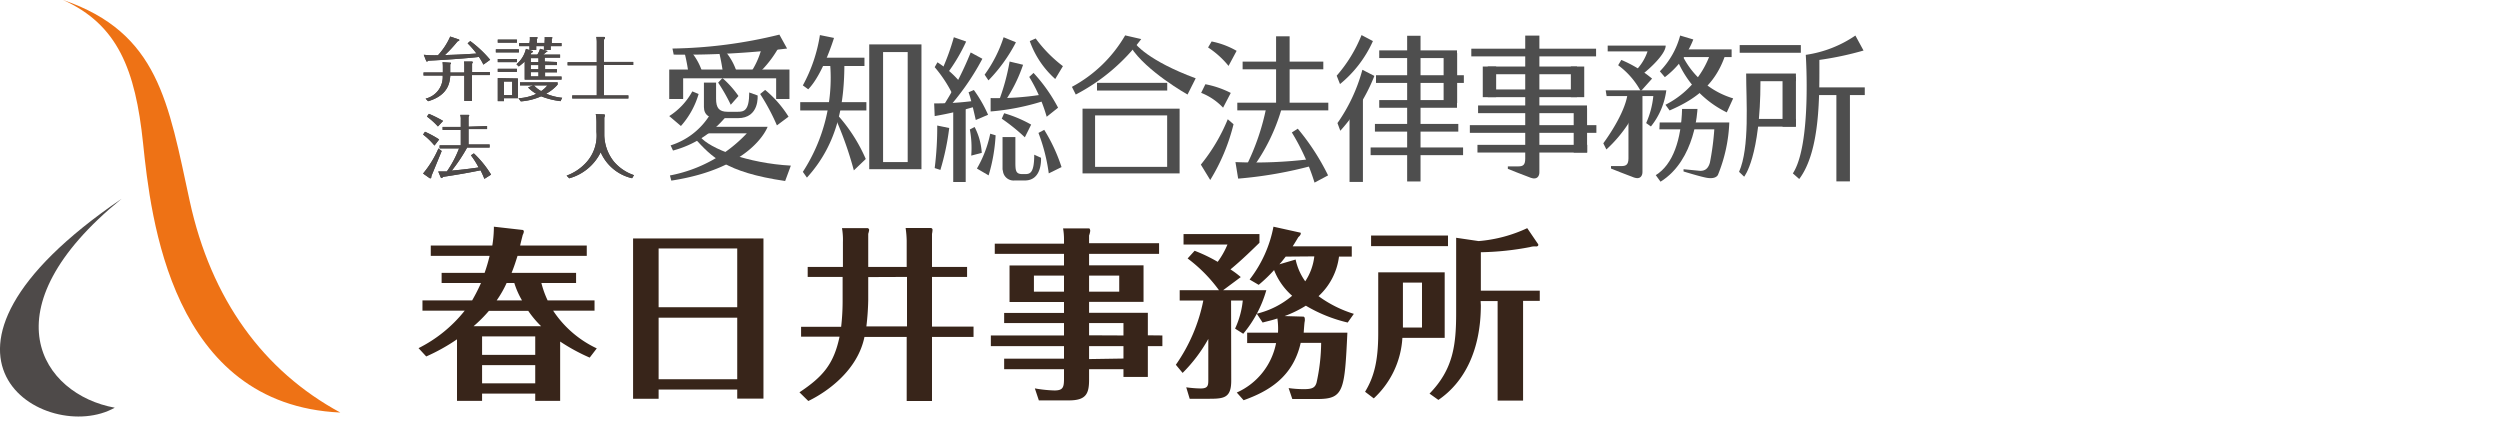 <svg id="レイヤー_1" data-name="レイヤー 1" xmlns="http://www.w3.org/2000/svg" viewBox="0 0 325 55" width="325" height="55"><defs><style>.cls-1{fill:#ee7215;}.cls-1,.cls-2{fill-rule:evenodd;}.cls-2,.cls-5{fill:#4e4a49;}.cls-3{fill:#38251a;}.cls-4{fill:#4e4e4e;}</style></defs><path class="cls-1" d="M8.21,0C20.62,4.25,21.87,13.28,24.66,26.12s9.61,22.11,19.58,27.51c-22-1-24.64-25.39-25.64-35S15.29,3.2,8.21,0Z"/><path class="cls-2" d="M15.81,25.84C-14.16,46.26,6.07,58,14.92,53,5.44,51.29-1.9,40.24,15.81,25.84Z"/><path class="cls-3" d="M77.29,39.05v1.34H71.91a13.83,13.83,0,0,0,5.67,4.9l-.92,1.2a24.61,24.61,0,0,1-3.84-2.09v7.71H69.58v-.94H62.67v.94H59.41v-8a24.71,24.71,0,0,1-4,2.23l-1-1.08a17.89,17.89,0,0,0,6-4.87H54.92V39.05h6.46a23.7,23.7,0,0,0,1.15-2.26H57.41V35.47H63a21.88,21.88,0,0,0,.65-2.21H56V31.92h8a15.5,15.5,0,0,0,.2-2.11,3.11,3.11,0,0,0,0-.34L68,29.9s.1.1.1.2a1.19,1.19,0,0,1-.15.45c0,.05-.24.91-.33,1.37h8.66v1.34h-9c-.41,1.3-.51,1.54-.77,2.21h8.38v1.32H70.38a12.45,12.45,0,0,0,.81,2.26Zm-6.94,3.36a13,13,0,0,1-1.68-2H63.56a18,18,0,0,1-2,2Zm-.77,3.72v-2.4H62.67v2.4Zm-6.91,1.34v2.36h6.91V47.47Zm5.19-8.42a10.85,10.85,0,0,1-1-2.26h-1a13.75,13.75,0,0,1-1.29,2.26Z"/><path class="cls-3" d="M99.25,31V51.82H95.84V50.64H85.62v1.2H82.3V31ZM95.84,32.3H85.62v7.64H95.84Zm0,9H85.62v8H95.84Z"/><path class="cls-3" d="M117.87,34.7V31.3a13,13,0,0,0-.14-1.66l3.29,0a.24.24,0,0,1,.21.24,3.58,3.58,0,0,1-.07.53V34.7h4.56V36h-4.56v6.46h5.4V43.8h-5.4v8.33h-3.29V43.8h-5.49c-.87,4.27-4.71,7.08-7.3,8.33L103.93,51c3-2,4.46-3.63,5.21-7.23h-5V42.48h5.21a29.41,29.41,0,0,0,.19-3.26V36H105V34.7h4.58V31.49a9.13,9.13,0,0,0-.12-1.83l3.34,0a.25.25,0,0,1,.19.24,3.4,3.4,0,0,1-.12.5V34.7Zm-5,1.32v3a33.46,33.46,0,0,1-.24,3.41h5.28V36Z"/><path class="cls-3" d="M151.11,43.61V45h-1.89v4h-3.17V48h-4.47v1.37c0,1.82-.4,2.68-2.61,2.68h-3.92l-.52-1.56a16.91,16.91,0,0,0,2.54.27c1.08,0,1.25-.36,1.25-1.49V48h-7.78V46.63h7.78V45h-9.51V43.61h9.51V42h-7.78V40.68h7.78V39.26h-7.08V34.51h7.08V33h-9V31.68h9v-.62a8.27,8.27,0,0,0-.12-1.37l3.38,0c.08,0,.15.19.15.33a2.92,2.92,0,0,1-.15.6v1h9.1V33h-9.1v1.49h7.08v4.75h-7.08v1.42h7.64v2.93Zm-12.79-5.69V35.83h-3.91v2.09Zm3.26-2.09v2.09h3.92V35.83Zm4.47,7.78V42h-4.47v1.59Zm0,3V45h-4.47v1.68Z"/><path class="cls-3" d="M160.06,49.49c0,2.21-.91,2.35-2.85,2.35h-2.55l-.45-1.49a14.73,14.73,0,0,0,1.87.15c.91,0,1-.34,1-1.06V44.06a19.87,19.87,0,0,1-3.34,4.42l-.88-1.06a22,22,0,0,0,3.57-8.35h-3.07V37.73h5.11a19.29,19.29,0,0,0-4.08-4.13l.91-1a20,20,0,0,1,3,1.44,10.75,10.75,0,0,0,1.27-2.25h-5.71V30.43h9.87v1.13c-.75.72-2.19,2.16-3.77,3.46a11.52,11.52,0,0,1,1.34,1L159,37.73h5.62a15.34,15.34,0,0,1-3,5.66l-1.06-.67a11.28,11.28,0,0,0,1-3.65h-1.52Zm6.08-6.24a9.21,9.21,0,0,0-.08-1.85c-.64.22-1.1.31-1.92.53l-.76-1.15a11.14,11.14,0,0,0,4.6-2.33,8.63,8.63,0,0,1-2.35-3.34,19.34,19.34,0,0,1-2,1.92l-1.18-.69a16.07,16.07,0,0,0,3.1-6.87l3.48.77c.07,0,.07.07.07.14s-.09.27-.31.44c-.22.36-.41.69-.74,1.2h7.68v1.34h-1.66a8.41,8.41,0,0,1-2.66,5.14A15.44,15.44,0,0,0,176,40.8l-.8,1.13a19.22,19.22,0,0,1-5.44-2.19A15.26,15.26,0,0,1,167,41.09l2.45.07a.25.25,0,0,1,.17.24,1.47,1.47,0,0,1,0,.36c-.05.1-.12,1.25-.14,1.49h5.68c-.36,7.44-.43,8.62-3.84,8.62H168l-.48-1.42a14.26,14.26,0,0,0,2,.14c1.1,0,1.44-.21,1.63-.84a24.75,24.75,0,0,0,.6-5.18h-2.66c-1,4.46-4.2,6.31-7.42,7.46l-.89-1a8.88,8.88,0,0,0,5.11-6.43h-3.76V43.25Zm1-9.89c-.41.53-.56.72-.82,1l2.11-.62a7.62,7.62,0,0,0,1.25,2.83,7.36,7.36,0,0,0,1.18-3.24Z"/><path class="cls-3" d="M187.81,35.4v8.52h-5.5a11.61,11.61,0,0,1-3.72,7.87l-1.13-.86c1.13-1.87,1.71-3.91,1.71-7.61V35.4Zm.43-4.78V32h-10V30.62Zm-5.86,6.12v5.84h2.48V36.74Zm10.13,2.93c0,5.81-2.11,10-5.52,12.32l-1.15-.82c3.07-3.15,3.46-6.29,3.46-10.51V30.91l2.92.43a18.41,18.41,0,0,0,6.32-1.68l1.36,2a.23.23,0,0,1,.08.17c0,.17-.17.21-.29.21a2.11,2.11,0,0,0-.79.08,36.78,36.78,0,0,1-6.39.67v5h7.66v1.32H198V52.08h-3.31V39.14h-2.21Z"/><path class="cls-4" d="M102.32,6.31l-1-1.81a61.53,61.53,0,0,1-13.9,1.81l.16.79A111.14,111.14,0,0,0,102.32,6.31Z"/><path class="cls-4" d="M89,6.89a24.08,24.08,0,0,1,.51,2.69h1.85a7.91,7.91,0,0,0-1.48-2.81Z"/><path class="cls-4" d="M93.51,6.89A27.2,27.2,0,0,1,94,9.58h1.84a7.89,7.89,0,0,0-1.47-2.81Z"/><path class="cls-4" d="M99,6.31a10.7,10.7,0,0,1-1.48,3.24H98.6a14.3,14.3,0,0,0,2.55-3.24Z"/><polygon class="cls-4" points="87 12.87 87 9.04 102.63 9.04 102.63 12.87 100.9 12.87 100.9 10.18 88.81 10.18 88.81 12.87 87 12.87"/><path class="cls-4" d="M88.52,16.38a10.78,10.78,0,0,0,2.3-4.16L90,11.88a8.75,8.75,0,0,1-3,3.21Z"/><path class="cls-4" d="M96,12.48,95,13.62a24,24,0,0,0-1.64-2.88l.56-.59A12.82,12.82,0,0,1,96,12.48Z"/><path class="cls-4" d="M102.51,15.17,101,16.3a27.55,27.55,0,0,0-2.18-4.08l.65-.53A14.33,14.33,0,0,1,102.51,15.17Z"/><path class="cls-4" d="M92.24,15a9.28,9.28,0,0,1-5.06,3.9l.31.67a13.33,13.33,0,0,0,6.89-4.42Z"/><path class="cls-4" d="M92.31,16.48h7.48s-1.87,5.37-12.52,7l-.18-.67a18.44,18.44,0,0,0,10-5.48H91.57Z"/><path class="cls-4" d="M91,17.75c1.24,1.58,6.26,3.48,11.81,3.78l-.74,2c-7.85-1.15-9.58-3.22-11.67-5.45Z"/><path class="cls-4" d="M108.42,4.93l-1.83-.37a20,20,0,0,1-2.22,6.54l.7.51C107,9.63,108.42,4.93,108.42,4.93Z"/><rect class="cls-4" x="106.09" y="7.5" width="6.29" height="1.08"/><rect class="cls-4" x="104.03" y="13.28" width="8.6" height="1.08"/><path class="cls-4" d="M107.91,8.22a22.42,22.42,0,0,1-3.54,14.12l.53.75c4.13-4.54,4.87-9.83,4.87-14.93Z"/><path class="cls-4" d="M108.72,14.77a21.09,21.09,0,0,1,3.83,5.9L111,22.15a46.36,46.36,0,0,0-2.49-7Z"/><path class="cls-4" d="M118,21.07H114.8V6.77H118Zm-5-15.3V22h6.79V5.77Z"/><path class="cls-4" d="M124,4.84a29.75,29.75,0,0,1-1.47,4.09l.63.6a22.88,22.88,0,0,0,2.44-4.13Z"/><path class="cls-4" d="M126.19,6.82a42.28,42.28,0,0,1-3.84,7.37l.52.3a32.77,32.77,0,0,0,4.84-6.85Z"/><path class="cls-4" d="M126.6,11.7a17.13,17.13,0,0,1,1.85,3.22l-1.6.68s-.6-2.76-.94-3.6Z"/><path class="cls-4" d="M121.51,8.73a17.06,17.06,0,0,1,2.36,3.6l1-1.59a13.17,13.17,0,0,0-3-2.64Z"/><path class="cls-4" d="M121.44,13.44a37.4,37.4,0,0,0,5.29-.34l.18.71a43.25,43.25,0,0,1-5.4,1.28Z"/><path class="cls-4" d="M121.84,16.32l1.56.32a32.6,32.6,0,0,1-1.15,5.45l-.74-.24A42.53,42.53,0,0,0,121.84,16.32Z"/><path class="cls-4" d="M126.7,16.51a8.4,8.4,0,0,1,.93,3.36l-1.37.36a12.91,12.91,0,0,0-.18-3.4Z"/><rect class="cls-4" x="123.92" y="14" width="1.62" height="9.66"/><path class="cls-4" d="M127,21.91a14.91,14.91,0,0,0,1.73-4.53l.7.21a22.07,22.07,0,0,1-.91,5.21Z"/><path class="cls-4" d="M130.54,14.72a16.43,16.43,0,0,1,3.51,1.48l-.82,1.65a24.6,24.6,0,0,0-3-2.42Z"/><path class="cls-4" d="M135,17.28l.75-.4A22.18,22.18,0,0,1,138,21.72l-1.66.82A23.34,23.34,0,0,0,135,17.28Z"/><path class="cls-4" d="M130.47,4.84l1.6.66a20.73,20.73,0,0,1-3.57,4.95L128,9.71A17.19,17.19,0,0,0,130.47,4.84Z"/><path class="cls-4" d="M133.87,5.34a11.93,11.93,0,0,0,3.31,4.93l1-1.67A17.41,17.41,0,0,1,134.64,5Z"/><path class="cls-4" d="M131.25,8a28,28,0,0,1-1.48,5.34l.64.17A19.74,19.74,0,0,0,133,8.42Z"/><path class="cls-4" d="M133.8,10a21,21,0,0,1,2.27,5.18L137.55,14a21,21,0,0,0-3.19-4.52Z"/><path class="cls-4" d="M128.78,12.75a36.57,36.57,0,0,0,6.53-.43l.25.84a30.72,30.72,0,0,1-6.78,1.33Z"/><path class="cls-4" d="M146.27,4.6l2.09.48a25.19,25.19,0,0,1-8.51,7.21l-.5-1A17.59,17.59,0,0,0,146.27,4.6Z"/><path class="cls-4" d="M154.38,12.29S149,9.27,147,6.12l.59-.45s1.58,2.19,7.85,4.51Z"/><rect class="cls-4" x="142.61" y="10.77" width="9.13" height="1"/><rect class="cls-4" x="161.54" y="8.01" width="10.49" height="1"/><rect class="cls-4" x="179.3" y="6.55" width="10.11" height="1"/><rect class="cls-4" x="179.3" y="13.01" width="10.11" height="1"/><rect class="cls-4" x="178.74" y="16.11" width="10.84" height="1"/><rect class="cls-4" x="218.31" y="6.42" width="6.8" height="1"/><rect class="cls-4" x="226.16" y="5.86" width="7.95" height="1"/><rect class="cls-4" x="235.81" y="11.36" width="6.61" height="1"/><path class="cls-4" d="M228.86,10.56h4.61v-1H227c0,3.48.48,9.61-.92,12.78l.66.63S228.86,20.43,228.86,10.56Z"/><rect class="cls-4" x="227.65" y="15.46" width="5.81" height="1"/><rect class="cls-4" x="191.27" y="6.33" width="16.22" height="1"/><rect class="cls-4" x="191.08" y="16.27" width="16.45" height="1"/><rect class="cls-4" x="178.18" y="19.17" width="12.02" height="1"/><rect class="cls-4" x="178.88" y="9.78" width="11.42" height="1"/><rect class="cls-4" x="160.85" y="13.35" width="11.83" height="1"/><path class="cls-4" d="M151.73,21.69h-9.37V15h9.37Zm-11-7.56v8.41h12.62V14.13Z"/><rect class="cls-4" x="165.89" y="4.72" width="1.76" height="9.07"/><rect class="cls-4" x="182.93" y="4.65" width="1.74" height="18.94"/><rect class="cls-4" x="238.73" y="11.95" width="1.76" height="11.63"/><rect class="cls-4" x="187.67" y="6.9" width="1.76" height="6.49"/><rect class="cls-4" x="231.73" y="9.99" width="1.74" height="6.48"/><rect class="cls-4" x="192.15" y="13.71" width="14.16" height="1"/><rect class="cls-4" x="193.41" y="8.65" width="11.6" height="1"/><rect class="cls-4" x="193.41" y="11.63" width="11.6" height="1"/><rect class="cls-4" x="192.07" y="18.83" width="14.27" height="1"/><rect class="cls-4" x="204.58" y="14.08" width="1.74" height="5.75"/><rect class="cls-4" x="192.76" y="8.65" width="1.74" height="3.98"/><rect class="cls-4" x="204.21" y="8.65" width="1.74" height="3.98"/><polygon class="cls-4" points="177.18 23.65 175.44 23.65 175.44 14.58 177.18 11.98 177.18 23.65"/><path class="cls-4" d="M160.76,6.61a10.57,10.57,0,0,0-3.25-1.22l-.46.78a11.49,11.49,0,0,1,2.66,2.4Z"/><path class="cls-4" d="M160,12.08a12.39,12.39,0,0,0-3.3-1.13l-.55,1.12A7.85,7.85,0,0,1,159,14Z"/><path class="cls-4" d="M157.33,23.4l-1.22-2a23.28,23.28,0,0,0,3.5-5.9l.75.65A25.39,25.39,0,0,1,157.33,23.4Z"/><path class="cls-4" d="M164.61,14A30.37,30.37,0,0,1,162,21.6l.79.3a24.59,24.59,0,0,0,3.82-7.77Z"/><path class="cls-4" d="M160.61,21.07l.35,2.15a53.74,53.74,0,0,0,9.77-1.72l-.28-.83A58.8,58.8,0,0,1,160.61,21.07Z"/><path class="cls-4" d="M167.94,17.22a28.8,28.8,0,0,1,2.95,6.52l1.76-.94a29.94,29.94,0,0,0-3.94-6.07Z"/><path class="cls-4" d="M177,4.56l1.48.78a15.25,15.25,0,0,1-4.28,5.59l-.43-1.09A18.38,18.38,0,0,0,177,4.56Z"/><path class="cls-4" d="M177.11,9.07l1.56.8A23.68,23.68,0,0,1,174.24,17L173.87,16A22,22,0,0,0,177.11,9.07Z"/><path class="cls-4" d="M212.55,9.27a6.52,6.52,0,0,0,1.63-2.59H209V5.93h7.54c0,1.23-2.62,3.47-3.23,3.87Z"/><path class="cls-4" d="M213.3,11.86l1.47-1.64a15.74,15.74,0,0,0-4-2.43l-.41.69A10.22,10.22,0,0,1,213.3,11.86Z"/><path class="cls-4" d="M208.74,11.74h7.88a9.43,9.43,0,0,1-2,4.7L214,16a11.26,11.26,0,0,0,.93-3.51h-6.07Z"/><path class="cls-4" d="M211.57,12.22s-.07,2.15-3.14,6.41l.4.8a17.47,17.47,0,0,0,4.75-7.26Z"/><path class="cls-4" d="M218.42,4.62l1.71.51a11.29,11.29,0,0,1-3.7,4.9l-.65-.76A10.46,10.46,0,0,0,218.42,4.62Z"/><path class="cls-4" d="M222.37,6.9l1.91.26c-1.39,4.14-4.25,5.9-7.23,7.2l-.54-.74A11.87,11.87,0,0,0,222.37,6.9Z"/><path class="cls-4" d="M224.48,14.61l.83-1.82a10.83,10.83,0,0,1-6.64-5.66l-.61.72A13.38,13.38,0,0,0,224.48,14.61Z"/><path class="cls-4" d="M218.67,14.16h2s-.21,6.61-4.8,9.46l-.62-.85C217.5,21.38,218.57,18.12,218.67,14.16Z"/><path class="cls-4" d="M242.26,6.57,241.2,4.62a15.26,15.26,0,0,1-6.45,2.51s.78,11.67-1.68,15.41l.83.73c2.77-3.68,2.62-10.94,2.62-15.48A41.55,41.55,0,0,0,242.26,6.57Z"/><path class="cls-4" d="M91.51,13.91V10.74h1.58v2.1c0,1.19.39,1.69,1.48,1.69h1.36c.78,0,1.47-.13,1.47-2.51l1.09.39s.27,2.95-2.56,2.95H93.39C92.31,15.42,91.51,15,91.51,13.91Z"/><path class="cls-4" d="M130.33,22V17.82H132v3.12c0,1.18,0,1.69.9,1.69h.37c.63,0,1.18-.13,1.18-2.52l.88.4s.22,2.95-2.09,2.95h-1.33a1.39,1.39,0,0,1-1.53-1.23A1.77,1.77,0,0,1,130.33,22Z"/><path class="cls-4" d="M215.76,15.92h9.05a20,20,0,0,1-1.48,6.82c-.15.28-.59.53-1.47.37s-3-.82-3-.82V22l2.16.21c.43,0,1-.1,1.27-1.08a34.74,34.74,0,0,0,.57-4.32h-7.14Z"/><path class="cls-4" d="M213.52,12V22.37c0,.46-.27,1-1.09.71s-3-1.17-3-1.17v-.32h1.35c.59,0,.92-.17.92-1V12Z"/><path class="cls-4" d="M200.12,4.63V22.41c0,.46-.28,1-1.1.71s-3-1.17-3-1.17v-.32h1.35c.6,0,.91-.16.91-1v-16Z"/><path class="cls-5" d="M57.53,8.08l1,.07c.05,0,.1,0,.1.07s-.07.12-.1.15V9.43h1.83V8.61A3,3,0,0,0,60.32,8l1,0s.14,0,.14.08a.28.28,0,0,1-.09.18v1.1h2.31v.4H61.36v3.36h-1V9.83H58.54c-.07.82-.21,2.54-2.89,3.33l-.32-.34a2.89,2.89,0,0,0,2.22-3H55.06v-.4h2.51V8.7A4.3,4.3,0,0,0,57.53,8.08Zm3.6-2.74a15,15,0,0,1,2.59,2.43l-.88.63a6.54,6.54,0,0,0-.58-1c-1.3.17-4.8.41-6.58.49A.29.29,0,0,1,55.5,8s-.08,0-.11-.12l-.3-.76a12.92,12.92,0,0,0,1.85.06,8.76,8.76,0,0,0,1.59-2.43l1.1.37s.09.05.09.09-.08.11-.25.18a17.32,17.32,0,0,1-1.64,1.77c2.05-.07,2.27-.08,4.12-.2a12.18,12.18,0,0,0-1.16-1.33Z"/><path class="cls-5" d="M57.53,8.08l1,.07c.05,0,.1,0,.1.07s-.07.12-.1.15V9.43h1.83V8.61A3,3,0,0,0,60.32,8l1,0s.14,0,.14.08a.28.28,0,0,1-.09.18v1.1h2.31v.4H61.36v3.36h-1V9.83H58.54c-.07.82-.21,2.54-2.89,3.33l-.32-.34a2.89,2.89,0,0,0,2.22-3H55.06v-.4h2.51V8.7A4.3,4.3,0,0,0,57.53,8.08Zm3.6-2.74a15,15,0,0,1,2.59,2.43l-.88.63a6.54,6.54,0,0,0-.58-1c-1.3.17-4.8.41-6.58.49A.29.29,0,0,1,55.5,8s-.08,0-.11-.12l-.3-.76a12.92,12.92,0,0,0,1.85.06,8.76,8.76,0,0,0,1.59-2.43l1.1.37s.09.05.09.09-.08.11-.25.18a17.32,17.32,0,0,1-1.64,1.77c2.05-.07,2.27-.08,4.12-.2a12.18,12.18,0,0,0-1.16-1.33Z"/><path class="cls-5" d="M67.46,6.41v.4h-3v-.4ZM67.2,5.15v.4H64.71v-.4Zm0,2.52v.41H64.71V7.67Zm0,1.27v.4H64.71v-.4Zm.13,1.26v2.57H65.52v.38h-.81v-3Zm-1.81.4v1.77h1.06V10.6Zm6.89-2.54v.4H70.86V9h1.55v.4H70.86v.55H73v.4H68.21V8a7.68,7.68,0,0,1-.77.64l-.3-.29a3.64,3.64,0,0,0,1.23-2l.82.27a.08.08,0,0,1,.09.08s0,.08-.15.16-.09.13-.16.24h.88a2.3,2.3,0,0,0,.35-.76l.86.26c.06,0,.09,0,.09.08s-.06.07-.15.1c-.22.2-.25.21-.38.32h2.19v.4h-2v.5Zm.46,5.09a10,10,0,0,1-2.52-.63,7.89,7.89,0,0,1-2.64.66l-.31-.41a6.14,6.14,0,0,0,2.32-.57,4.81,4.81,0,0,1-1.07-.83l.67-.27H67.6v-.4h4.89V11A5.47,5.47,0,0,1,71,12.18a6.87,6.87,0,0,0,2.08.53Zm-4-7.85a2.18,2.18,0,0,0,0-.46l.93,0s.09,0,.09.06-.07.14-.09.18v.5h1V5.29a1.51,1.51,0,0,0,0-.45l.9,0s.11,0,.11.07a.32.32,0,0,1-.08.15V5.6H73V6H71.59v.5h-.88V6h-1v.5h-.88V6H67.49V5.6h1.34ZM70,8.06v-.5H69v.5Zm-1,.4V9h1V8.46Zm0,.92v.55h1V9.38Zm.41,1.72a3.6,3.6,0,0,0,.94.74,3.21,3.21,0,0,0,.81-.74Z"/><path class="cls-5" d="M67.46,6.41v.4h-3v-.4ZM67.2,5.15v.4H64.71v-.4Zm0,2.52v.41H64.71V7.67Zm0,1.27v.4H64.71v-.4Zm.13,1.26v2.57H65.52v.38h-.81v-3Zm-1.81.4v1.77h1.06V10.6Zm6.89-2.54v.4H70.86V9h1.55v.4H70.86v.55H73v.4H68.21V8a7.68,7.68,0,0,1-.77.64l-.3-.29a3.64,3.64,0,0,0,1.23-2l.82.27a.08.08,0,0,1,.09.08s0,.08-.15.16-.09.13-.16.24h.88a2.3,2.3,0,0,0,.35-.76l.86.26c.06,0,.09,0,.09.08s-.06.07-.15.1c-.22.2-.25.21-.38.32h2.19v.4h-2v.5Zm.46,5.09a10,10,0,0,1-2.52-.63,7.89,7.89,0,0,1-2.64.66l-.31-.41a6.14,6.14,0,0,0,2.32-.57,4.81,4.81,0,0,1-1.07-.83l.67-.27H67.6v-.4h4.89V11A5.47,5.47,0,0,1,71,12.18a6.87,6.87,0,0,0,2.08.53Zm-4-7.85a2.18,2.18,0,0,0,0-.46l.93,0s.09,0,.09.06-.07.14-.09.18v.5h1V5.29a1.51,1.51,0,0,0,0-.45l.9,0s.11,0,.11.07a.32.32,0,0,1-.08.15V5.6H73V6H71.59v.5h-.88V6h-1v.5h-.88V6H67.49V5.6h1.34ZM70,8.06v-.5H69v.5Zm-1,.4V9h1V8.46Zm0,.92v.55h1V9.38Zm.41,1.72a3.6,3.6,0,0,0,.94.74,3.21,3.21,0,0,0,.81-.74Z"/><path class="cls-5" d="M77.58,5.51a3.64,3.64,0,0,0-.06-.71l1,0s.13,0,.13.09,0,.07-.13.26v2.9h3.8v.4h-3.8V12.4h3.17v.4H74.39v-.4h3.19V8.49H73.79v-.4h3.79Z"/><path class="cls-5" d="M77.58,5.51a3.64,3.64,0,0,0-.06-.71l1,0s.13,0,.13.09,0,.07-.13.26v2.9h3.8v.4h-3.8V12.4h3.17v.4H74.39v-.4h3.19V8.49H73.79v-.4h3.79Z"/><path class="cls-5" d="M56.48,18.92A8.78,8.78,0,0,0,55,17.49l.25-.36a13,13,0,0,1,1.84,1Zm.94.71c-.2.49-1.23,3-1.27,3.09a1.06,1.06,0,0,0-.09.35s0,.11-.11.11a.21.21,0,0,1-.14-.05L55,22.56a13.31,13.31,0,0,0,2-3.26Zm-.49-3.19a9.69,9.69,0,0,0-1.43-1.29l.26-.35a15,15,0,0,1,1.84.92Zm6.39-.05v.39H60.91v2h2.74v.4H60.73a22.12,22.12,0,0,1-2,3c1.63-.15,2.35-.25,3.49-.41a10.63,10.63,0,0,0-1-1.58l.38-.25a13.25,13.25,0,0,1,2.24,2.76l-.87.55a11.36,11.36,0,0,0-.5-1.11c-1.44.29-2.74.53-4.86.85-.11.11-.14.16-.19.16a.2.2,0,0,1-.13-.1l-.32-.76c.4,0,.58,0,1.12,0a13.66,13.66,0,0,0,1.59-3H57.15v-.4H59.9v-2H57.54v-.39H59.9v-.94a1.79,1.79,0,0,0-.07-.63l1.06,0s.11,0,.11.06a.52.52,0,0,1-.09.2v1.28Z"/><path class="cls-5" d="M56.48,18.92A8.78,8.78,0,0,0,55,17.49l.25-.36a13,13,0,0,1,1.84,1Zm.94.71c-.2.49-1.23,3-1.27,3.09a1.06,1.06,0,0,0-.09.35s0,.11-.11.11a.21.21,0,0,1-.14-.05L55,22.56a13.31,13.31,0,0,0,2-3.26Zm-.49-3.19a9.69,9.69,0,0,0-1.43-1.29l.26-.35a15,15,0,0,1,1.84.92Zm6.39-.05v.39H60.91v2h2.74v.4H60.73a22.12,22.12,0,0,1-2,3c1.63-.15,2.35-.25,3.49-.41a10.63,10.63,0,0,0-1-1.58l.38-.25a13.25,13.25,0,0,1,2.24,2.76l-.87.55a11.36,11.36,0,0,0-.5-1.11c-1.44.29-2.74.53-4.86.85-.11.11-.14.16-.19.16a.2.2,0,0,1-.13-.1l-.32-.76c.4,0,.58,0,1.12,0a13.66,13.66,0,0,0,1.59-3H57.15v-.4H59.9v-2H57.54v-.39H59.9v-.94a1.79,1.79,0,0,0-.07-.63l1.06,0s.11,0,.11.06a.52.52,0,0,1-.09.2v1.28Z"/><path class="cls-5" d="M78.5,14.87s.14,0,.14.11a1.2,1.2,0,0,1-.08.31v2.28A5.71,5.71,0,0,0,79.8,21a5.89,5.89,0,0,0,2.62,1.77l-.25.4a5.88,5.88,0,0,1-4.08-3.38A6.48,6.48,0,0,1,74,23.18l-.34-.35a6.41,6.41,0,0,0,2.45-1.6,5.17,5.17,0,0,0,1.43-4.08V15.88a6.38,6.38,0,0,0-.09-1.05Z"/><path class="cls-5" d="M78.5,14.87s.14,0,.14.11a1.2,1.2,0,0,1-.08.31v2.28A5.71,5.71,0,0,0,79.8,21a5.89,5.89,0,0,0,2.62,1.77l-.25.4a5.88,5.88,0,0,1-4.08-3.38A6.48,6.48,0,0,1,74,23.18l-.34-.35a6.41,6.41,0,0,0,2.45-1.6,5.17,5.17,0,0,0,1.43-4.08V15.88a6.38,6.38,0,0,0-.09-1.05Z"/></svg>